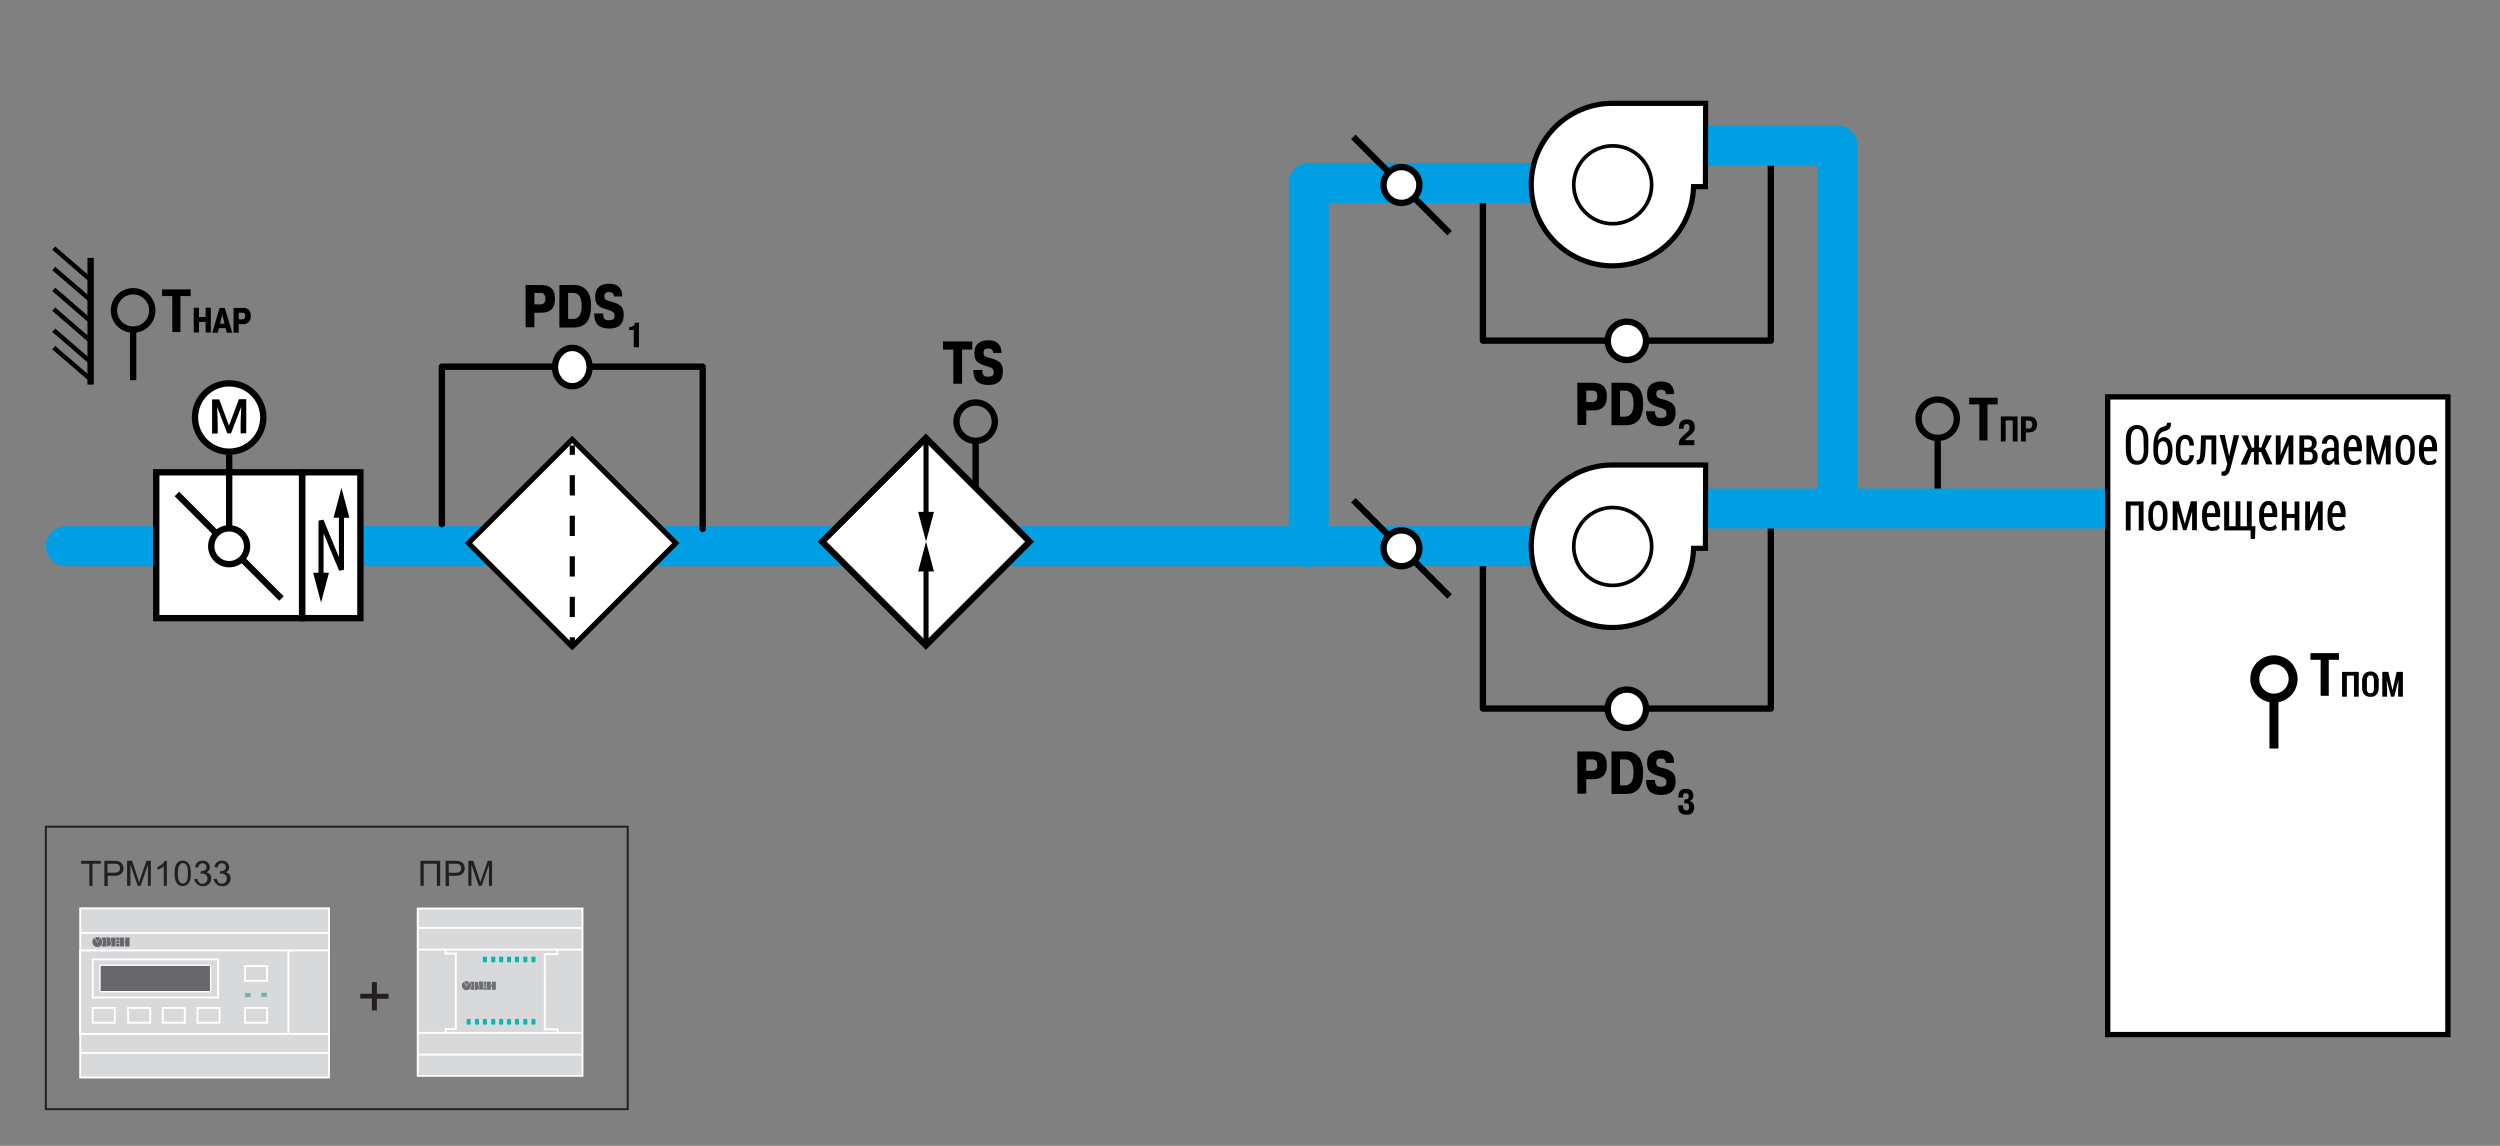 <?xml version="1.0" encoding="utf-8"?>
<!-- Generator: Adobe Illustrator 27.0.0, SVG Export Plug-In . SVG Version: 6.00 Build 0)  -->
<svg version="1.1" id="Слой_1" xmlns="http://www.w3.org/2000/svg" xmlns:xlink="http://www.w3.org/1999/xlink" x="0px" y="0px"
	 width="1200px" height="550px" viewBox="0 0 1200 550" enable-background="new 0 0 1200 550" xml:space="preserve">
<rect x="0" y="0" width="1200" height="550" fill="#808080" stroke="none"/>
<g>
	<polyline fill="none" stroke="#000000" stroke-width="3.047" stroke-linecap="round" stroke-linejoin="round" points="850,253.9 
		850,340.1 711.8,340.1 711.8,271.6 	"/>
	<path fill="#FFFFFF" stroke="#000000" stroke-width="3.047" d="M780.9,331c5.1,0,9.2,4.1,9.2,9.2s-4.1,9.2-9.2,9.2
		c-5.1,0-9.2-4.1-9.2-9.2S775.8,331,780.9,331"/>
</g>
<g>
	<polyline fill="none" stroke="#000000" stroke-width="3.047" stroke-linecap="round" stroke-linejoin="round" points="850,77.3 
		850,163.5 711.8,163.5 711.8,95 	"/>
	<path fill="#FFFFFF" stroke="#000000" stroke-width="3.047" d="M780.9,154.4c5.1,0,9.2,4.1,9.2,9.2c0,5.1-4.1,9.2-9.2,9.2
		c-5.1,0-9.2-4.1-9.2-9.2S775.8,154.4,780.9,154.4"/>
</g>
<polyline fill="none" stroke="#009FE3" stroke-width="19.2" stroke-linecap="round" stroke-linejoin="round" points="758.1,87.8 
	628.2,87.8 628.2,262.5 "/>
<polyline fill="none" stroke="#009FE3" stroke-width="19.2" stroke-linecap="round" stroke-linejoin="round" points="812.4,70 
	882.1,70 882.1,239.4 "/>
<g>
	
		<line fill="none" stroke="#009FE3" stroke-width="19.2" stroke-linecap="round" stroke-linejoin="round" x1="31.6" y1="262.2" x2="735" y2="262.2"/>
</g>
<g>
	<line fill="none" stroke="#000000" stroke-width="3.047" x1="43.5" y1="184.6" x2="43.5" y2="123.8"/>
	<line fill="none" stroke="#000000" stroke-width="2.16" x1="25.8" y1="166.9" x2="43.5" y2="182.1"/>
	<line fill="none" stroke="#000000" stroke-width="2.16" x1="25.8" y1="158.5" x2="43.5" y2="173.8"/>
	<line fill="none" stroke="#000000" stroke-width="2.16" x1="25.8" y1="148.4" x2="43.5" y2="163.7"/>
	<line fill="none" stroke="#000000" stroke-width="2.16" x1="25.8" y1="138.9" x2="43.5" y2="154.2"/>
	<line fill="none" stroke="#000000" stroke-width="2.16" x1="25.8" y1="128.9" x2="43.5" y2="144.1"/>
	<line fill="none" stroke="#000000" stroke-width="2.16" x1="25.8" y1="119.1" x2="43.5" y2="134.4"/>
</g>
<g>
	<g>
		<line fill="none" stroke="#000000" stroke-width="3.047" x1="63.9" y1="157.1" x2="63.9" y2="182.5"/>
		<path fill="none" stroke="#000000" stroke-width="3.047" d="M63.9,158.2c5.1,0,9.2-4.1,9.2-9.2c0-5.1-4.1-9.2-9.2-9.2
			s-9.2,4.1-9.2,9.2C54.7,154.1,58.8,158.2,63.9,158.2"/>
	</g>
</g>
<g>
	<polyline fill="none" stroke="#000000" stroke-width="3.047" stroke-linecap="round" stroke-linejoin="round" points="
		337.3,253.9 337.3,176 212.1,176 212.1,251.6 	"/>
	<path fill="#FFFFFF" stroke="#000000" stroke-width="3.047" d="M274.7,167c4.6,0,8.3,4.1,8.3,9.2c0,5.1-3.7,9.2-8.3,9.2
		c-4.6,0-8.3-4.1-8.3-9.2C266.4,171.1,270.1,167,274.7,167"/>
</g>
<g>
	
		<line fill="none" stroke="#009FE3" stroke-width="19.2" stroke-linecap="round" stroke-linejoin="round" x1="814" y1="244.1" x2="1011.3" y2="244.1"/>
</g>
<g>
	<g>
		<line fill="none" stroke="#000000" stroke-width="3.047" x1="930.1" y1="209.2" x2="930.1" y2="234.5"/>
		<path fill="none" stroke="#000000" stroke-width="3.047" d="M930.1,210.2c5.1,0,9.2-4.1,9.2-9.2c0-5.1-4.1-9.2-9.2-9.2
			c-5.1,0-9.2,4.1-9.2,9.2C920.9,206.1,925.1,210.2,930.1,210.2"/>
	</g>
</g>
<g>
	
		<rect x="239.5" y="225.5" transform="matrix(0.707 -0.707 0.707 0.707 -103.885 270.579)" fill="#FFFFFF" stroke="#000000" stroke-width="2.48" stroke-miterlimit="4" width="70.4" height="70.4"/>
	<g>
		<line fill="none" x1="274.7" y1="310.5" x2="274.7" y2="213.8"/>
		<g>
			<line fill="none" stroke="#000000" stroke-width="2.48" x1="274.7" y1="310.5" x2="274.7" y2="305.9"/>
			
				<line fill="none" stroke="#000000" stroke-width="2.48" stroke-dasharray="9.729,9.729" x1="274.7" y1="296.2" x2="274.7" y2="223.2"/>
			<line fill="none" stroke="#000000" stroke-width="2.48" x1="274.7" y1="218.3" x2="274.7" y2="213.8"/>
		</g>
	</g>
</g>
<rect x="1011.7" y="190.5" fill="#FFFFFF" stroke="#000000" stroke-width="2.553" width="163.3" height="306.1"/>
<g>
	<path d="M1031.2,216.1c0,2.3-0.5,4-1.5,5.2s-2.3,1.8-4,1.8c-1.7,0-3-0.6-3.9-1.8s-1.4-3-1.4-5.2V211c0-2.3,0.5-4,1.4-5.2
		s2.3-1.8,3.9-1.8c1.7,0,3,0.6,4,1.8s1.5,3,1.5,5.2V216.1z M1028.9,210.9c0-1.7-0.3-2.9-0.8-3.7s-1.3-1.3-2.3-1.3s-1.7,0.4-2.2,1.3
		c-0.5,0.8-0.8,2.1-0.8,3.7v5.2c0,1.7,0.3,2.9,0.8,3.8c0.5,0.8,1.3,1.3,2.3,1.3s1.8-0.4,2.3-1.3c0.5-0.8,0.8-2.1,0.8-3.8
		L1028.9,210.9L1028.9,210.9z"/>
	<path d="M1038.5,209.8c1.4,0,2.4,0.6,3.2,1.7s1.1,2.7,1.1,4.6v0.3c0,2-0.4,3.6-1.2,4.9c-0.8,1.2-2,1.8-3.4,1.8
		c-1.5,0-2.6-0.6-3.4-1.8s-1.2-2.9-1.2-4.9v-0.3v-0.2V215c0-3,0.4-5.3,1.2-7s1.9-2.7,3.3-3.1c0.7-0.2,1.2-0.4,1.6-0.7
		c0.3-0.3,0.5-0.7,0.5-1.3h1.9c0,1.5-0.3,2.5-0.9,3s-1.5,0.9-2.7,1.2c-0.7,0.2-1.3,0.6-1.8,1.3s-0.8,1.6-1,2.9l0,0
		c0.4-0.4,0.9-0.8,1.4-1C1037.4,209.9,1038,209.8,1038.5,209.8z M1038.2,211.8c-0.8,0-1.4,0.4-1.8,1.2s-0.6,1.9-0.6,3.1v0.3
		c0,1.4,0.2,2.5,0.6,3.4s1,1.3,1.8,1.3s1.4-0.4,1.8-1.3c0.4-0.9,0.6-2,0.6-3.4v-0.3c0-1.3-0.2-2.3-0.6-3.1S1039,211.8,1038.2,211.8z
		"/>
	<path d="M1049,221.2c0.6,0,1-0.2,1.4-0.7s0.6-1.2,0.5-2h2.2c0,1.4-0.4,2.5-1.2,3.4c-0.8,0.9-1.8,1.4-2.9,1.4
		c-1.5,0-2.7-0.6-3.4-1.7c-0.8-1.2-1.2-2.7-1.2-4.5V215c0-1.9,0.4-3.4,1.2-4.5s1.9-1.8,3.4-1.8c1.3,0,2.3,0.5,3,1.4s1.1,2.2,1.1,3.8
		h-2.2c0-1-0.1-1.7-0.5-2.3s-0.8-0.9-1.5-0.9c-0.9,0-1.4,0.4-1.8,1.2c-0.3,0.8-0.5,1.8-0.5,3.1v1.9c0,1.3,0.2,2.3,0.5,3.1
		C1047.6,220.8,1048.2,221.2,1049,221.2z"/>
	<path d="M1063.8,209v13.9h-2.3V211h-2.7l-0.1,4c-0.1,2.9-0.4,4.9-0.9,6.1s-1.5,1.8-2.9,1.8h-0.5v-2.1h0.3c0.6,0,1-0.4,1.2-1.1
		c0.2-0.8,0.3-2.3,0.4-4.7l0.2-6H1063.8z"/>
	<path d="M1069.8,218.1l0.2,0.8l0,0l2.2-10h2.6l-4.2,16.1c-0.3,1-0.6,1.8-1.1,2.4c-0.5,0.7-1.2,1-2.1,1c-0.2,0-0.4,0-0.6-0.1
		s-0.4-0.1-0.6-0.2l0.3-1.9c0.1,0,0.2,0,0.3,0.1c0.1,0,0.2,0,0.3,0c0.4,0,0.8-0.2,1-0.5s0.4-0.9,0.6-1.7l0.4-1.4l-3.7-13.9h2.5
		L1069.8,218.1z"/>
	<path d="M1085.3,217h-1.1v6h-2.3v-6h-1.1l-2.3,6h-3l3.5-7.6l-3.2-6.3h2.9l2.2,5.8h1.1V209h2.3v5.8h1.1l2.2-5.8h2.9l-3.2,6.3
		l3.5,7.6h-3L1085.3,217z"/>
	<path d="M1098.5,209h2.3v13.9h-2.3v-9.3l0,0l-3.8,9.4h-2.3v-14h2.3v9.4l0,0L1098.5,209z"/>
	<path d="M1103.7,222.9V209h4.1c1.4,0,2.4,0.3,3.1,0.9c0.7,0.6,1.1,1.6,1.1,2.9c0,0.7-0.2,1.3-0.5,1.8s-0.8,0.9-1.3,1.1l0,0
		c0.7,0.2,1.3,0.6,1.7,1.2c0.4,0.6,0.6,1.3,0.6,2.1c0,1.3-0.3,2.3-1,3c-0.7,0.6-1.7,1-3,1h-4.8L1103.7,222.9L1103.7,222.9z
		 M1106,214.9h1.8c0.6,0,1.1-0.2,1.4-0.5s0.5-0.8,0.5-1.5s-0.2-1.2-0.5-1.5s-0.8-0.5-1.4-0.5h-1.8V214.9z M1106,216.8v4.2h2.4
		c0.6,0,1-0.2,1.3-0.5c0.3-0.4,0.4-0.9,0.4-1.6c0-0.7-0.1-1.2-0.4-1.5s-0.7-0.5-1.3-0.5L1106,216.8L1106,216.8z"/>
	<path d="M1120.7,222.9c-0.1-0.3-0.1-0.6-0.2-0.9c-0.1-0.3-0.1-0.6-0.1-0.8l0,0c-0.3,0.6-0.7,1.1-1.2,1.5s-1,0.6-1.6,0.6
		c-1,0-1.8-0.4-2.4-1.1c-0.6-0.7-0.8-1.7-0.8-3c0-1.4,0.4-2.4,1.1-3.2c0.8-0.7,1.9-1.1,3.3-1.1h1.6v-1.4c0-0.9-0.2-1.5-0.5-2
		s-0.7-0.7-1.3-0.7c-0.5,0-1,0.2-1.3,0.6s-0.5,1-0.5,1.6h-2.3c0-1.1,0.4-2.1,1.1-3c0.8-0.8,1.8-1.2,3-1.2s2.2,0.4,2.9,1.2
		c0.7,0.8,1.1,2,1.1,3.5v6.5c0,0.5,0,1,0.1,1.5s0.1,1,0.3,1.5h-2.3L1120.7,222.9L1120.7,222.9z M1118.1,221.2c0.5,0,1-0.2,1.4-0.5
		s0.7-0.8,0.9-1.3v-2.9h-1.6c-0.7,0-1.2,0.3-1.5,0.8c-0.4,0.5-0.5,1.1-0.5,1.9c0,0.6,0.1,1.1,0.4,1.5S1117.6,221.2,1118.1,221.2z"/>
	<path d="M1129.6,223.2c-1.4,0-2.5-0.6-3.4-1.7c-0.8-1.1-1.2-2.6-1.2-4.4v-2c0-1.9,0.4-3.4,1.2-4.5c0.8-1.2,1.9-1.8,3.2-1.8
		c1.4,0,2.4,0.5,3.2,1.6c0.7,1.1,1.1,2.5,1.1,4.4v1.8h-6.3v0.6c0,1.2,0.2,2.2,0.6,3s1,1.2,1.8,1.2c0.7,0,1.3-0.1,1.8-0.3
		c0.4-0.2,0.8-0.6,1.2-1l0.7,1.7c-0.4,0.5-0.9,0.9-1.5,1.2C1131.2,223,1130.4,223.2,1129.6,223.2z M1129.4,210.7
		c-0.6,0-1.1,0.4-1.5,1.1c-0.4,0.7-0.6,1.7-0.6,2.8h4v-0.5c0-1-0.2-1.8-0.5-2.4C1130.5,211,1130,210.7,1129.4,210.7z"/>
	<path d="M1141.7,219.8L1141.7,219.8l2.9-10.8h2.9v13.9h-2.3v-9l0,0l-2.7,9h-1.6l-2.7-9.1l0,0v9.1h-2.3V209h2.9L1141.7,219.8z"/>
	<path d="M1149.9,215.1c0-1.9,0.4-3.4,1.2-4.6c0.8-1.2,2-1.8,3.4-1.8c1.5,0,2.6,0.6,3.4,1.8s1.2,2.7,1.2,4.6v1.8
		c0,1.9-0.4,3.4-1.2,4.6c-0.8,1.2-1.9,1.7-3.4,1.7s-2.6-0.6-3.4-1.7c-0.8-1.2-1.2-2.7-1.2-4.6V215.1z M1152.3,216.8
		c0,1.3,0.2,2.4,0.6,3.2s1,1.2,1.8,1.2s1.4-0.4,1.7-1.2c0.4-0.8,0.6-1.9,0.6-3.2V215c0-1.3-0.2-2.3-0.6-3.1s-1-1.2-1.8-1.2
		s-1.4,0.4-1.8,1.2s-0.6,1.8-0.6,3.1v1.8H1152.3z"/>
	<path d="M1165.7,223.2c-1.4,0-2.5-0.6-3.4-1.7c-0.8-1.1-1.2-2.6-1.2-4.4v-2c0-1.9,0.4-3.4,1.2-4.5c0.8-1.2,1.9-1.8,3.2-1.8
		c1.4,0,2.4,0.5,3.2,1.6c0.7,1.1,1.1,2.5,1.1,4.4v1.8h-6.3v0.6c0,1.2,0.2,2.2,0.6,3s1,1.2,1.8,1.2c0.7,0,1.3-0.1,1.8-0.3
		c0.4-0.2,0.8-0.6,1.2-1l0.7,1.7c-0.4,0.5-0.9,0.9-1.5,1.2C1167.3,223,1166.5,223.2,1165.7,223.2z M1165.5,210.7
		c-0.6,0-1.1,0.4-1.5,1.1c-0.4,0.7-0.6,1.7-0.6,2.8h4v-0.5c0-1-0.2-1.8-0.5-2.4C1166.7,211,1166.2,210.7,1165.5,210.7z"/>
	<path d="M1028.9,254.6h-2.3v-11.9h-3.9v11.9h-2.3v-13.9h8.5L1028.9,254.6L1028.9,254.6z"/>
	<path d="M1031.2,246.7c0-1.9,0.4-3.4,1.2-4.6c0.8-1.2,2-1.8,3.4-1.8c1.5,0,2.6,0.6,3.4,1.8s1.2,2.7,1.2,4.6v1.8
		c0,1.9-0.4,3.4-1.2,4.6c-0.8,1.2-1.9,1.7-3.4,1.7s-2.6-0.6-3.4-1.7c-0.8-1.2-1.2-2.7-1.2-4.6V246.7z M1033.5,248.5
		c0,1.3,0.2,2.4,0.6,3.2s1,1.2,1.8,1.2s1.4-0.4,1.7-1.2c0.4-0.8,0.6-1.9,0.6-3.2v-1.8c0-1.3-0.2-2.3-0.6-3.1s-1-1.2-1.8-1.2
		s-1.4,0.4-1.8,1.2s-0.6,1.8-0.6,3.1v1.8H1033.5z"/>
	<path d="M1048.7,251.4L1048.7,251.4l2.9-10.8h2.9v13.9h-2.3v-9l0,0l-2.7,9h-1.6l-2.7-9.1l0,0v9.1h-2.3v-13.9h2.9L1048.7,251.4z"/>
	<path d="M1061.6,254.8c-1.4,0-2.5-0.6-3.4-1.7c-0.8-1.1-1.2-2.6-1.2-4.4v-2c0-1.9,0.4-3.4,1.2-4.5c0.8-1.2,1.9-1.8,3.2-1.8
		c1.4,0,2.4,0.5,3.2,1.6c0.7,1.1,1.1,2.5,1.1,4.4v1.8h-6.3v0.6c0,1.2,0.2,2.2,0.6,3s1,1.2,1.8,1.2c0.7,0,1.3-0.1,1.8-0.3
		c0.4-0.2,0.8-0.6,1.2-1l0.7,1.7c-0.4,0.5-0.9,0.9-1.5,1.2C1063.2,254.7,1062.4,254.8,1061.6,254.8z M1061.4,242.4
		c-0.6,0-1.1,0.4-1.5,1.1c-0.4,0.7-0.6,1.7-0.6,2.8h4v-0.5c0-1-0.2-1.8-0.5-2.4C1062.5,242.7,1062,242.4,1061.4,242.4z"/>
	<path d="M1070,240.6v12h3.1v-12h2.3v12h3.1v-12h2.3v12h1.8l-0.2,6.1h-2.1v-4.1h-12.7v-13.9h2.4L1070,240.6L1070,240.6z"/>
	<path d="M1089,254.8c-1.4,0-2.5-0.6-3.4-1.7c-0.8-1.1-1.2-2.6-1.2-4.4v-2c0-1.9,0.4-3.4,1.2-4.5c0.8-1.2,1.9-1.8,3.2-1.8
		c1.4,0,2.4,0.5,3.2,1.6c0.7,1.1,1.1,2.5,1.1,4.4v1.8h-6.3v0.6c0,1.2,0.2,2.2,0.6,3s1,1.2,1.8,1.2c0.7,0,1.3-0.1,1.8-0.3
		c0.4-0.2,0.8-0.6,1.2-1l0.7,1.7c-0.4,0.5-0.9,0.9-1.5,1.2C1090.6,254.7,1089.8,254.8,1089,254.8z M1088.8,242.4
		c-0.6,0-1.1,0.4-1.5,1.1c-0.4,0.7-0.6,1.7-0.6,2.8h4v-0.5c0-1-0.2-1.8-0.5-2.4C1090,242.7,1089.5,242.4,1088.8,242.4z"/>
	<path d="M1103.7,254.6h-2.3v-6h-3.8v6h-2.3v-13.9h2.3v6h3.8v-6h2.3V254.6z"/>
	<path d="M1112.6,240.6h2.3v13.9h-2.3v-9.3l0,0l-3.8,9.4h-2.3v-13.9h2.3v9.4l0,0L1112.6,240.6z"/>
	<path d="M1121.8,254.8c-1.4,0-2.5-0.6-3.4-1.7c-0.8-1.1-1.2-2.6-1.2-4.4v-2c0-1.9,0.4-3.4,1.2-4.5c0.8-1.2,1.9-1.8,3.2-1.8
		c1.4,0,2.4,0.5,3.2,1.6c0.7,1.1,1.1,2.5,1.1,4.4v1.8h-6.3v0.6c0,1.2,0.2,2.2,0.6,3s1,1.2,1.8,1.2c0.7,0,1.3-0.1,1.8-0.3
		c0.4-0.2,0.8-0.6,1.2-1l0.7,1.7c-0.4,0.5-0.9,0.9-1.5,1.2C1123.4,254.7,1122.7,254.8,1121.8,254.8z M1121.6,242.4
		c-0.6,0-1.1,0.4-1.5,1.1c-0.4,0.7-0.6,1.7-0.6,2.8h4v-0.5c0-1-0.2-1.8-0.5-2.4C1122.8,242.7,1122.3,242.4,1121.6,242.4z"/>
</g>
<g>
	<g>
		<path d="M1122.7,316.7h-4.9V334h-3.9v-17.3h-4.9v-3.2h13.7L1122.7,316.7L1122.7,316.7z"/>
		<path d="M1132.2,334.4h-2.3v-10.1h-3.4v10.1h-2.3v-11.9h8L1132.2,334.4L1132.2,334.4z"/>
		<path d="M1141.8,330.1c0,1.4-0.4,2.5-1.1,3.3s-1.7,1.1-2.9,1.1c-1.2,0-2.2-0.4-2.9-1.1s-1.1-1.9-1.1-3.3v-3.3
			c0-1.4,0.4-2.5,1.1-3.3s1.7-1.2,2.9-1.2c1.2,0,2.2,0.4,2.9,1.2s1.1,1.9,1.1,3.3V330.1z M1139.5,326.8c0-0.9-0.1-1.5-0.4-2
			s-0.7-0.6-1.3-0.6s-1,0.2-1.3,0.6s-0.4,1.1-0.4,2v3.4c0,0.9,0.1,1.6,0.4,2s0.7,0.6,1.3,0.6c0.6,0,1-0.2,1.3-0.6s0.4-1.1,0.4-2
			V326.8z"/>
		<path d="M1146.4,322.5l2,8.8l0,0l2-8.8h3v11.9h-2.3V331l0.2-4.6l0,0l-2.1,8h-1.5l-2.1-8l0,0l0.2,4.5v3.5h-2.3v-11.9H1146.4z"/>
	</g>
	<g>
		<line fill="none" stroke="#000000" stroke-width="4.319" x1="1091.5" y1="334" x2="1091.5" y2="359.3"/>
		<path fill="none" stroke="#000000" stroke-width="4.319" d="M1091.5,335.1c5.1,0,9.2-4.1,9.2-9.2s-4.1-9.2-9.2-9.2
			s-9.2,4.1-9.2,9.2S1086.4,335.1,1091.5,335.1"/>
	</g>
</g>
<g>
	<g>
		<g>
			<line fill="none" stroke="#000000" stroke-width="3.047" x1="468.3" y1="210.5" x2="468.3" y2="235.9"/>
			<path fill="none" stroke="#000000" stroke-width="3.047" d="M468.3,211.6c5.1,0,9.2-4.1,9.2-9.2c0-5.1-4.1-9.2-9.2-9.2
				s-9.2,4.1-9.2,9.2C459.1,207.5,463.3,211.6,468.3,211.6"/>
		</g>
	</g>
	
		<rect x="409.3" y="224.8" transform="matrix(0.707 -0.707 0.707 0.707 -53.667 390.441)" fill="#FFFFFF" stroke="#000000" stroke-width="3.047" stroke-miterlimit="4" width="70.4" height="70.4"/>
	<g>
		<g>
			<line fill="none" stroke="#000000" stroke-width="2.438" x1="444.5" y1="308.4" x2="444.5" y2="271.7"/>
			<g>
				<polygon points="448.3,274.3 444.5,260 440.7,274.3 				"/>
			</g>
		</g>
	</g>
	<g>
		<g>
			<line fill="none" stroke="#000000" stroke-width="2.438" x1="444.5" y1="211.7" x2="444.5" y2="248.3"/>
			<g>
				<polygon points="440.7,245.7 444.5,260 448.3,245.7 				"/>
			</g>
		</g>
	</g>
</g>
<g>
	<line fill="none" stroke="#000000" stroke-width="3.047" x1="649.6" y1="65.7" x2="695.8" y2="111.9"/>
	<circle fill="#FFFFFF" stroke="#000000" stroke-width="3.047" cx="672.7" cy="88.8" r="8.6"/>
</g>
<g>
	<path fill="#FFFFFF" stroke="#000000" stroke-width="2.481" d="M818.7,223.2H774l0,0l0,0c-21.5,0-39,17.5-39,39
		c0,21.5,17.5,39,39,39c21.2,0,38.4-16.9,38.9-38h5.7L818.7,223.2L818.7,223.2z"/>
	<g>
		<path fill="#FFFFFF" stroke="#000000" stroke-width="1.768" d="M774.1,243.6c-10.3,0-18.7,8.4-18.7,18.7
			c0,10.3,8.4,18.7,18.7,18.7s18.7-8.4,18.7-18.7C792.8,252,784.5,243.6,774.1,243.6L774.1,243.6z"/>
	</g>
</g>
<g>
	<path fill="#FFFFFF" stroke="#000000" stroke-width="2.481" d="M818.7,49.6H774l0,0l0,0c-21.5,0-39,17.5-39,39s17.5,39,39,39
		c21.2,0,38.4-16.9,38.9-38h5.7L818.7,49.6L818.7,49.6z"/>
	<g>
		<path fill="#FFFFFF" stroke="#000000" stroke-width="1.768" d="M774.1,70c-10.3,0-18.7,8.4-18.7,18.7s8.4,18.7,18.7,18.7
			s18.7-8.4,18.7-18.7S784.5,70,774.1,70L774.1,70z"/>
	</g>
</g>
<g>
	<line fill="none" stroke="#000000" stroke-width="3.047" x1="649.6" y1="240.1" x2="695.8" y2="286.3"/>
	<circle fill="#FFFFFF" stroke="#000000" stroke-width="3.047" cx="672.7" cy="263.2" r="8.6"/>
</g>
<g>
	<g>
		<rect x="145" y="226.7" fill="#FFFFFF" stroke="#000000" stroke-width="3.047" width="28" height="70"/>
		<g>
			<g>
				<polyline fill="none" stroke="#000000" stroke-width="2.438" points="154.1,277.5 154.1,249.9 163.9,273.5 163.9,245.9 				"/>
				<g>
					<polygon points="157.9,274.9 154.1,289.2 150.3,274.9 					"/>
				</g>
				<g>
					<polygon points="167.7,248.5 163.9,234.2 160.1,248.5 					"/>
				</g>
			</g>
		</g>
	</g>
	<g>
		<rect x="75" y="226.7" fill="#FFFFFF" stroke="#000000" stroke-width="3.047" width="70" height="70"/>
		<g>
			<line fill="none" stroke="#000000" stroke-width="3.047" x1="84.9" y1="237.1" x2="135.1" y2="287.3"/>
			<circle fill="#FFFFFF" stroke="#000000" stroke-width="3.047" cx="110" cy="262.2" r="8.6"/>
		</g>
	</g>
	<g>
		<circle fill="#FFFFFF" stroke="#000000" stroke-width="3.047" cx="110" cy="200.4" r="16.4"/>
		<g>
			<path d="M105.2,191.6l4.7,12.7l4.8-12.7h3.5V208h-2.7v-5.6l0.3-7.2l0,0l-4.9,12.8h-1.8l-4.9-12.7l0,0l0.3,7.2v5.6h-2.7v-16.4h3.4
				C105.2,191.7,105.2,191.6,105.2,191.6z"/>
		</g>
		<line fill="none" stroke="#000000" stroke-width="3.047" x1="110" y1="253.7" x2="110" y2="218.2"/>
	</g>
</g>
<g>
	<path d="M958.9,194.1H954v17.3h-3.9v-17.3h-4.9v-3.2h13.7L958.9,194.1L958.9,194.1z"/>
	<path d="M968.4,211.9h-2.3v-10.1h-3.4v10.1h-2.3v-12h8V211.9z"/>
	<path d="M972.4,207.6v4.3h-2.3v-12h4c1.2,0,2.1,0.3,2.7,1c0.6,0.7,1,1.6,1,2.8s-0.3,2.1-1,2.8s-1.6,1-2.7,1L972.4,207.6
		L972.4,207.6z M972.4,205.7h1.7c0.5,0,0.8-0.2,1-0.5c0.2-0.4,0.4-0.8,0.4-1.4s-0.1-1.1-0.4-1.4c-0.3-0.3-0.6-0.5-1-0.5h-1.7V205.7z
		"/>
</g>
<g enable-background="new    ">
	<path d="M457.5,167.8h-4.9v-3.9h14.1v3.9h-4.9v16.4h-4.2v-16.4H457.5z"/>
	<path d="M467.2,177.6h4.3c0,1.1,0.2,2,0.6,2.5s1.2,0.8,2.3,0.7c0.9,0,1.6-0.2,2-0.5s0.6-0.9,0.6-1.6c0-0.7-0.2-1.3-0.6-1.7
		s-1.5-0.9-3.3-1.4c-2.1-0.6-3.5-1.3-4.3-2.2s-1.1-2.2-1.1-4.1c0-2,0.6-3.5,1.8-4.5c1.2-1,2.8-1.5,5-1.5c2,0,3.6,0.5,4.6,1.6
		c1.1,1.1,1.6,2.6,1.6,4.5h-4c0-0.7-0.3-1.3-0.6-1.6s-1-0.5-1.8-0.5s-1.4,0.2-1.7,0.5c-0.3,0.3-0.5,0.8-0.5,1.5s0.2,1.2,0.6,1.6
		c0.4,0.3,1.2,0.7,2.4,0.9c2.4,0.6,4.1,1.4,5,2.3c0.9,0.9,1.3,2.3,1.3,4c0,2.3-0.6,4-1.8,5.1c-1.2,1.1-2.9,1.6-5.2,1.6
		c-2.4,0-4.2-0.6-5.4-1.7C467.8,181.9,467.2,180.1,467.2,177.6z"/>
</g>
<g>
	<path d="M91.5,142.1h-4.9v17.3h-3.9v-17.3h-4.9v-3.2h13.7C91.5,138.9,91.5,142.1,91.5,142.1z"/>
</g>
<g enable-background="new    ">
	<path d="M95.5,154.5v5.1H93v-11.9h2.5v4.5h3.2v-4.5h2.5v11.9h-2.5v-5.1H95.5z"/>
	<path d="M105.4,147.8h2.5l3.6,11.9h-2.6l-0.6-2.2h-3.2l-0.6,2.2h-2.6L105.4,147.8z M105.6,155.4h2.2l-1.1-4.4L105.6,155.4z"/>
	<path d="M112.1,147.8h4.6c1.2,0,2.2,0.3,2.8,1c0.6,0.7,0.9,1.6,0.9,2.8c0,1.3-0.3,2.3-1,3c-0.6,0.7-1.6,1-2.8,1h-2v4.1h-2.5V147.8z
		 M114.6,150.1v3.2h1.6c0.5,0,0.9-0.1,1.1-0.4c0.2-0.3,0.4-0.7,0.4-1.3c0-0.5-0.1-0.9-0.3-1.1c-0.2-0.3-0.6-0.4-1.2-0.4H114.6z"/>
</g>
<g enable-background="new    ">
	<path d="M252.2,136.8h7.8c2.1,0,3.7,0.6,4.8,1.7s1.6,2.7,1.6,4.8c0,2.3-0.5,4-1.6,5.1s-2.7,1.7-4.8,1.7h-3.5v7h-4.2v-20.3H252.2z
		 M256.5,140.7v5.4h2.8c0.9,0,1.5-0.2,1.9-0.7c0.4-0.4,0.6-1.1,0.6-2.1c0-0.9-0.2-1.5-0.6-2s-1-0.7-2-0.7h-2.7V140.7z"/>
	<path d="M268.4,136.8h7.2c2.4,0,4.4,0.8,5.9,2.5c1.5,1.6,2.2,4.2,2.2,7.7c0,3.4-0.7,6-2.1,7.7s-3.5,2.5-6.3,2.5h-6.8v-20.4H268.4z
		 M272.7,140.7v12.4h2.2c1.4,0,2.5-0.5,3.2-1.5s1.1-2.5,1.1-4.7c0-2-0.3-3.6-1-4.7c-0.7-1.1-1.7-1.6-3.1-1.6h-2.4V140.7z"/>
	<path d="M285.2,150.5h4.3c0,1.1,0.2,2,0.6,2.5s1.2,0.8,2.3,0.7c0.9,0,1.6-0.2,2-0.5s0.6-0.9,0.6-1.6c0-0.7-0.2-1.3-0.6-1.7
		s-1.5-0.9-3.3-1.4c-2.1-0.6-3.5-1.3-4.3-2.2s-1.1-2.2-1.1-4.1c0-2,0.6-3.5,1.8-4.5c1.2-1,2.8-1.5,5-1.5c2,0,3.6,0.5,4.6,1.6
		c1.1,1.1,1.6,2.6,1.6,4.5h-4c0-0.7-0.3-1.3-0.6-1.6s-1-0.5-1.8-0.5s-1.4,0.2-1.7,0.5c-0.3,0.3-0.5,0.8-0.5,1.5s0.2,1.2,0.6,1.6
		c0.4,0.3,1.2,0.7,2.4,0.9c2.4,0.6,4.1,1.4,5,2.3c0.9,0.9,1.3,2.3,1.3,4c0,2.3-0.6,4-1.8,5.1c-1.2,1.1-2.9,1.6-5.2,1.6
		c-2.4,0-4.2-0.6-5.4-1.7C285.8,154.8,285.2,152.9,285.2,150.5z"/>
</g>
<g enable-background="new    ">
	<path d="M302,158.4V157h0.4c0.6,0,1.1-0.2,1.6-0.6c0.5-0.4,0.7-0.9,0.8-1.5h1.9v11.8h-2.5v-8.3H302z"/>
</g>
<g enable-background="new    ">
	<path d="M757.1,183.7h7.8c2.1,0,3.7,0.6,4.8,1.7s1.6,2.7,1.6,4.8c0,2.3-0.5,4-1.6,5.1s-2.7,1.7-4.8,1.7h-3.5v7h-4.2L757.1,183.7
		L757.1,183.7z M761.4,187.6v5.4h2.8c0.9,0,1.5-0.2,1.9-0.7c0.4-0.4,0.6-1.1,0.6-2.1c0-0.9-0.2-1.5-0.6-2c-0.4-0.5-1-0.7-2-0.7h-2.7
		V187.6z"/>
	<path d="M773.4,183.7h7.2c2.4,0,4.4,0.8,5.9,2.5c1.5,1.6,2.2,4.2,2.2,7.7c0,3.4-0.7,6-2.1,7.7c-1.4,1.7-3.5,2.5-6.3,2.5h-6.8v-20.4
		H773.4z M777.6,187.6V200h2.2c1.4,0,2.5-0.5,3.2-1.5s1.1-2.5,1.1-4.7c0-2-0.3-3.6-1-4.7c-0.7-1.1-1.7-1.6-3.1-1.6h-2.4V187.6z"/>
	<path d="M790.1,197.4h4.3c0,1.1,0.2,2,0.6,2.5s1.2,0.8,2.3,0.7c0.9,0,1.6-0.2,2-0.5s0.6-0.9,0.6-1.6c0-0.7-0.2-1.3-0.6-1.7
		c-0.4-0.4-1.5-0.9-3.3-1.4c-2.1-0.6-3.5-1.3-4.3-2.2s-1.1-2.2-1.1-4.1c0-2,0.6-3.5,1.8-4.5s2.8-1.5,5-1.5c2,0,3.6,0.5,4.6,1.6
		c1.1,1.1,1.6,2.6,1.6,4.5h-4c0-0.7-0.3-1.3-0.6-1.6s-1-0.5-1.8-0.5s-1.4,0.2-1.7,0.5s-0.5,0.8-0.5,1.5s0.2,1.2,0.6,1.6
		c0.4,0.3,1.2,0.7,2.4,0.9c2.4,0.6,4.1,1.4,5,2.3s1.3,2.3,1.3,4c0,2.3-0.6,4-1.8,5.1s-2.9,1.6-5.2,1.6c-2.4,0-4.2-0.6-5.4-1.7
		C790.7,201.7,790.1,199.8,790.1,197.4z"/>
</g>
<g enable-background="new    ">
	<path d="M813.3,211.6v2.1h-7.5v-0.5c0-0.9,0.2-1.6,0.5-2.2c0.4-0.6,1-1.3,1.9-2.1c1.5-1.3,2.3-2.1,2.5-2.4c0.2-0.3,0.2-0.7,0.3-1.2
		c0-0.6-0.1-1-0.3-1.3s-0.6-0.4-1.1-0.5c-0.5,0-0.9,0.2-1.1,0.5c-0.2,0.3-0.4,0.8-0.3,1.4v0.4h-2.3v-0.4c0-1.3,0.3-2.3,0.9-3
		c0.6-0.7,1.6-1.1,3-1.1c1.2,0,2.2,0.3,2.8,1c0.6,0.6,0.9,1.6,0.9,2.7c0,0.9-0.2,1.7-0.6,2.3c-0.4,0.6-1.1,1.3-2,2
		c-0.7,0.6-1.2,1-1.5,1.2c-0.3,0.3-0.4,0.6-0.5,0.8h4.4V211.6z"/>
</g>
<g enable-background="new    ">
	<path d="M757.1,360.7h7.8c2.1,0,3.7,0.6,4.8,1.7s1.6,2.7,1.6,4.8c0,2.3-0.5,4-1.6,5.1s-2.7,1.7-4.8,1.7h-3.5v7h-4.2L757.1,360.7
		L757.1,360.7z M761.4,364.6v5.4h2.8c0.9,0,1.5-0.2,1.9-0.7c0.4-0.4,0.6-1.1,0.6-2.1c0-0.9-0.2-1.5-0.6-2c-0.4-0.5-1-0.7-2-0.7h-2.7
		V364.6z"/>
	<path d="M773.4,360.7h7.2c2.4,0,4.4,0.8,5.9,2.5s2.2,4.2,2.2,7.7c0,3.4-0.7,6-2.1,7.7c-1.4,1.7-3.5,2.5-6.3,2.5h-6.8v-20.4H773.4z
		 M777.6,364.6V377h2.2c1.4,0,2.5-0.5,3.2-1.5s1.1-2.5,1.1-4.7c0-2-0.3-3.6-1-4.7s-1.7-1.6-3.1-1.6h-2.4V364.6z"/>
	<path d="M790.1,374.4h4.3c0,1.1,0.2,2,0.6,2.5s1.2,0.8,2.3,0.7c0.9,0,1.6-0.2,2-0.5s0.6-0.9,0.6-1.6s-0.2-1.3-0.6-1.7
		c-0.4-0.4-1.5-0.9-3.3-1.4c-2.1-0.6-3.5-1.3-4.3-2.2s-1.1-2.2-1.1-4.1c0-2,0.6-3.5,1.8-4.5s2.8-1.5,5-1.5c2,0,3.6,0.5,4.6,1.6
		c1.1,1.1,1.6,2.6,1.6,4.5h-4c0-0.7-0.3-1.3-0.6-1.6s-1-0.5-1.8-0.5s-1.4,0.2-1.7,0.5s-0.5,0.8-0.5,1.5s0.2,1.2,0.6,1.6
		c0.4,0.3,1.2,0.7,2.4,0.9c2.4,0.6,4.1,1.4,5,2.3s1.3,2.3,1.3,4c0,2.3-0.6,4-1.8,5.1s-2.9,1.6-5.2,1.6c-2.4,0-4.2-0.6-5.4-1.7
		C790.7,378.7,790.1,376.8,790.1,374.4z"/>
</g>
<g enable-background="new    ">
	<path d="M805.5,386.6h2.3c0,0.8,0.1,1.4,0.4,1.8c0.2,0.4,0.6,0.6,1.2,0.6c0.5,0,0.9-0.1,1.1-0.4c0.2-0.3,0.3-0.8,0.3-1.4
		c0-0.5-0.1-1-0.3-1.2s-0.6-0.4-1-0.4h-1v-1.9h0.8c0.5,0,0.8-0.1,1-0.4c0.2-0.2,0.3-0.6,0.3-1.1s-0.1-0.9-0.4-1.1s-0.6-0.4-1-0.4
		c-0.5,0-0.9,0.2-1.1,0.5s-0.3,0.9-0.3,1.6h-2.2c0-1.5,0.3-2.6,0.9-3.2c0.6-0.7,1.5-1,2.8-1c1,0,1.9,0.3,2.5,0.8s1,1.4,1,2.5
		c0,0.7-0.2,1.2-0.5,1.7c-0.3,0.4-0.8,0.7-1.3,0.9v0.1c0.7,0.1,1.2,0.4,1.6,0.9s0.6,1.1,0.6,2c0,1.2-0.3,2.1-0.9,2.7
		c-0.6,0.6-1.5,0.9-2.8,0.9c-1.4,0-2.5-0.4-3.1-1.1C805.8,389.1,805.5,388,805.5,386.6z"/>
</g>
<g>
	<g>
		
			<rect x="38.5" y="436" fill="#D8D9DB" stroke="#FFFFFF" stroke-width="0.911" stroke-miterlimit="10" width="119.4" height="81.2"/>
		<line fill="none" stroke="#FFFFFF" stroke-width="0.911" stroke-miterlimit="10" x1="157.9" y1="447.8" x2="38.5" y2="447.8"/>
		<line fill="none" stroke="#FFFFFF" stroke-width="0.911" stroke-miterlimit="10" x1="157.9" y1="505.4" x2="38.5" y2="505.4"/>
		
			<rect x="38.5" y="456.2" fill="#D8D9DB" stroke="#FFFFFF" stroke-width="0.911" stroke-miterlimit="10" width="119.4" height="40.1"/>
		
			<rect x="44.5" y="460.5" fill="#D8D9DB" stroke="#FFFFFF" stroke-width="0.911" stroke-miterlimit="10" width="60.2" height="18.3"/>
		
			<rect x="48" y="463.3" fill="#67676B" stroke="#FFFFFF" stroke-width="0.646" stroke-miterlimit="10" width="53.1" height="12.7"/>
		<line fill="none" stroke="#FFFFFF" stroke-width="0.911" stroke-miterlimit="10" x1="138.4" y1="456.4" x2="138.4" y2="496.3"/>
		
			<rect x="117.6" y="463.7" fill="#D8D9DB" stroke="#FFFFFF" stroke-width="0.911" stroke-miterlimit="10" width="10.6" height="7.1"/>
		
			<rect x="117.6" y="483.8" fill="#D8D9DB" stroke="#FFFFFF" stroke-width="0.911" stroke-miterlimit="10" width="10.6" height="7.1"/>
		
			<rect x="94.8" y="483.8" fill="#D8D9DB" stroke="#FFFFFF" stroke-width="0.911" stroke-miterlimit="10" width="10.6" height="7.1"/>
		
			<rect x="78.1" y="483.8" fill="#D8D9DB" stroke="#FFFFFF" stroke-width="0.911" stroke-miterlimit="10" width="10.6" height="7.1"/>
		
			<rect x="61.5" y="483.8" fill="#D8D9DB" stroke="#FFFFFF" stroke-width="0.911" stroke-miterlimit="10" width="10.6" height="7.1"/>
		
			<rect x="44.5" y="483.8" fill="#D8D9DB" stroke="#FFFFFF" stroke-width="0.911" stroke-miterlimit="10" width="10.6" height="7.1"/>
		<rect x="117.6" y="476.6" fill="#6CB3B1" width="2.7" height="2"/>
		<rect x="125.4" y="476.5" fill="#6CB3B1" width="2.7" height="2"/>
		<g>
			<path fill="#67676B" d="M46.8,452.2l-1.2-2.1l0,0c0.8-0.4,1.6-0.4,2.4,0l0,0L46.8,452.2z"/>
			<rect x="55.8" y="453" fill="#67676B" width="1.5" height="1.3"/>
			<path fill="#67676B" d="M48.2,450.1L48.2,450.1l-1.5,2.5l-1.4-2.5l0,0c-0.6,0.5-1,1.2-1,2c0,1.3,1.1,2.5,2.4,2.5
				c1.4,0,2.4-1,2.4-2.5c0-0.8-0.6-1.5-0.8-1.8C48.2,450.1,48.2,450.1,48.2,450.1z"/>
			<path fill="#67676B" d="M48.9,453.8L48.9,453.8v0.5H51V450h-2.2v0.5C49.6,451.6,49.6,452.7,48.9,453.8z"/>
			<path fill="#67676B" d="M52.9,451.8L52.9,451.8v-0.1c0.2-0.3,0.3-0.7,0.1-1.1c-0.1-0.4-0.6-0.7-1-0.7h-0.8v4.3H52
				c0.6,0,1.1-0.4,1.3-1C53.5,452.7,53.3,452.2,52.9,451.8z"/>
			<path fill="#67676B" d="M53.3,452c0.4,0.6,0.4,1.2,0,1.8l0,0v0.5h2.2V450h-2.2V452z"/>
			<path fill="#67676B" d="M57.1,450v1.3h-1.3V450H57.1z"/>
			<rect x="55.8" y="451.5" fill="#67676B" width="1.5" height="1.3"/>
			<polygon fill="#67676B" points="57.3,451.3 57.5,451.3 57.5,454.3 59.6,454.3 59.6,450 57.3,450 			"/>
			<polygon fill="#67676B" points="60.1,452.7 60.1,454.3 62.2,454.3 62.2,450 60.1,450 60.1,451.5 59.9,451.5 59.9,452.7 			"/>
		</g>
	</g>
	<g>
		<g>
			<path fill="#231F20" d="M42.9,425.2v-10.6h-4v-1.4h9.5v1.4h-4v10.6H42.9z"/>
			<path fill="#231F20" d="M50.1,425.2v-12h4.5c0.8,0,1.4,0,1.8,0.1c0.6,0.1,1.1,0.3,1.5,0.6s0.7,0.7,1,1.2c0.2,0.5,0.4,1,0.4,1.6
				c0,1-0.3,1.9-1,2.6c-0.7,0.7-1.8,1.1-3.5,1.1h-3.1v4.9H50.1z M51.7,418.9h3.1c1,0,1.8-0.2,2.2-0.6s0.6-0.9,0.6-1.6
				c0-0.5-0.1-0.9-0.4-1.3s-0.6-0.6-1-0.7c-0.3-0.1-0.8-0.1-1.5-0.1h-3.1V418.9z"/>
			<path fill="#231F20" d="M61,425.2v-12h2.4l2.8,8.5c0.3,0.8,0.5,1.4,0.6,1.8c0.1-0.4,0.4-1.1,0.6-1.9l2.9-8.4h2.1v12H71v-10.1
				l-3.5,10.1h-1.4l-3.5-10.2v10.2H61z"/>
			<path fill="#231F20" d="M80.1,425.2h-1.5v-9.4c-0.4,0.3-0.8,0.7-1.4,1c-0.6,0.3-1.1,0.6-1.6,0.8v-1.4c0.8-0.4,1.5-0.9,2.2-1.4
				c0.6-0.6,1.1-1.1,1.3-1.6h1V425.2z"/>
			<path fill="#231F20" d="M83.8,419.2c0-1.4,0.1-2.6,0.4-3.4c0.3-0.9,0.7-1.5,1.3-2s1.3-0.7,2.2-0.7c0.6,0,1.2,0.1,1.7,0.4
				s0.9,0.6,1.2,1.1s0.6,1.1,0.7,1.8c0.2,0.7,0.3,1.7,0.3,2.8c0,1.4-0.1,2.6-0.4,3.4s-0.7,1.5-1.3,2c-0.6,0.5-1.3,0.7-2.2,0.7
				c-1.2,0-2.1-0.4-2.7-1.2C84.2,423.1,83.8,421.5,83.8,419.2z M85.4,419.2c0,2,0.2,3.3,0.7,3.9c0.5,0.7,1,1,1.7,1
				c0.7,0,1.2-0.3,1.7-1s0.7-2,0.7-3.9c0-2-0.2-3.3-0.7-3.9c-0.5-0.7-1-1-1.7-1c-0.7,0-1.2,0.3-1.6,0.9
				C85.6,415.9,85.4,417.3,85.4,419.2z"/>
			<path fill="#231F20" d="M93.2,422l1.5-0.2c0.2,0.8,0.5,1.4,0.9,1.8s0.9,0.6,1.5,0.6c0.7,0,1.3-0.2,1.8-0.7
				c0.5-0.5,0.7-1.1,0.7-1.8c0-0.7-0.2-1.2-0.7-1.7c-0.4-0.4-1-0.7-1.7-0.7c-0.3,0-0.6,0.1-1,0.2l0.2-1.3c0.1,0,0.2,0,0.2,0
				c0.6,0,1.2-0.2,1.7-0.5c0.5-0.3,0.8-0.8,0.8-1.5c0-0.5-0.2-1-0.5-1.3c-0.4-0.4-0.8-0.5-1.4-0.5c-0.6,0-1.1,0.2-1.4,0.5
				s-0.6,0.9-0.7,1.6l-1.5-0.3c0.2-1,0.6-1.8,1.2-2.3c0.6-0.5,1.4-0.8,2.4-0.8c0.7,0,1.3,0.1,1.8,0.4c0.6,0.3,1,0.7,1.3,1.2
				c0.3,0.5,0.4,1,0.4,1.6c0,0.5-0.1,1-0.4,1.4c-0.3,0.4-0.7,0.8-1.2,1c0.7,0.2,1.3,0.5,1.7,1c0.4,0.5,0.6,1.2,0.6,1.9
				c0,1.1-0.4,1.9-1.1,2.7s-1.7,1.1-2.9,1.1c-1.1,0-1.9-0.3-2.6-0.9S93.3,423,93.2,422z"/>
			<path fill="#231F20" d="M102.5,422l1.5-0.2c0.2,0.8,0.5,1.4,0.9,1.8s0.9,0.6,1.5,0.6c0.7,0,1.3-0.2,1.8-0.7
				c0.5-0.5,0.7-1.1,0.7-1.8c0-0.7-0.2-1.2-0.7-1.7c-0.4-0.4-1-0.7-1.7-0.7c-0.3,0-0.6,0.1-1,0.2l0.2-1.3c0.1,0,0.2,0,0.2,0
				c0.6,0,1.2-0.2,1.7-0.5c0.5-0.3,0.8-0.8,0.8-1.5c0-0.5-0.2-1-0.5-1.3c-0.4-0.4-0.8-0.5-1.4-0.5c-0.6,0-1.1,0.2-1.4,0.5
				s-0.6,0.9-0.7,1.6l-1.5-0.3c0.2-1,0.6-1.8,1.2-2.3c0.6-0.5,1.4-0.8,2.4-0.8c0.7,0,1.3,0.1,1.8,0.4c0.6,0.3,1,0.7,1.3,1.2
				c0.3,0.5,0.4,1,0.4,1.6c0,0.5-0.1,1-0.4,1.4c-0.3,0.4-0.7,0.8-1.2,1c0.7,0.2,1.3,0.5,1.7,1c0.4,0.5,0.6,1.2,0.6,1.9
				c0,1.1-0.4,1.9-1.1,2.7s-1.7,1.1-2.9,1.1c-1.1,0-1.9-0.3-2.6-0.9S102.6,423,102.5,422z"/>
		</g>
	</g>
	
		<rect x="200.5" y="436.1" fill="#D8D9DB" stroke="#FFFFFF" stroke-width="0.911" stroke-miterlimit="10" width="79.1" height="80.3"/>
	<rect x="224" y="489.1" fill="#00B8B5" width="1.9" height="2.7"/>
	<rect x="228" y="489.1" fill="#00B8B5" width="1.9" height="2.7"/>
	<g>
		<rect x="231.8" y="459.2" fill="#00B8B5" width="1.9" height="2.7"/>
		<rect x="235.8" y="459.2" fill="#00B8B5" width="1.9" height="2.7"/>
		<rect x="239.6" y="459.2" fill="#00B8B5" width="1.9" height="2.7"/>
		<rect x="243.4" y="459.2" fill="#00B8B5" width="1.9" height="2.7"/>
		<rect x="247.2" y="459.2" fill="#00B8B5" width="1.9" height="2.7"/>
		<rect x="251.2" y="459.2" fill="#00B8B5" width="1.9" height="2.7"/>
		<rect x="255.1" y="459.2" fill="#00B8B5" width="1.9" height="2.7"/>
	</g>
	<g>
		<rect x="231.8" y="489.1" fill="#00B8B5" width="1.9" height="2.7"/>
		<rect x="235.8" y="489.1" fill="#00B8B5" width="1.9" height="2.7"/>
		<rect x="239.6" y="489.1" fill="#00B8B5" width="1.9" height="2.7"/>
		<rect x="243.4" y="489.1" fill="#00B8B5" width="1.9" height="2.7"/>
		<rect x="247.2" y="489.1" fill="#00B8B5" width="1.9" height="2.7"/>
		<rect x="251.2" y="489.1" fill="#00B8B5" width="1.9" height="2.7"/>
		<rect x="255.1" y="489.1" fill="#00B8B5" width="1.9" height="2.7"/>
	</g>
	<rect x="262.6" y="461" fill="#00B8B5" width="1.9" height="2.7"/>
	<rect x="262.6" y="486.9" fill="#00B8B5" width="1.9" height="2.7"/>
	<g>
		<path fill="#231F20" d="M201.8,413.2h9.5v12h-1.6v-10.6h-6.3v10.6h-1.6V413.2z"/>
		<path fill="#231F20" d="M213.9,425.2v-12h4.5c0.8,0,1.4,0,1.8,0.1c0.6,0.1,1.1,0.3,1.5,0.6s0.7,0.7,1,1.2c0.2,0.5,0.4,1,0.4,1.6
			c0,1-0.3,1.9-1,2.6c-0.7,0.7-1.8,1.1-3.5,1.1h-3.1v4.9H213.9z M215.5,418.9h3.1c1,0,1.8-0.2,2.2-0.6s0.6-0.9,0.6-1.6
			c0-0.5-0.1-0.9-0.4-1.3s-0.6-0.6-1-0.7c-0.3-0.1-0.8-0.1-1.5-0.1h-3.1V418.9z"/>
		<path fill="#231F20" d="M224.8,425.2v-12h2.4l2.8,8.5c0.3,0.8,0.5,1.4,0.6,1.8c0.1-0.4,0.4-1.1,0.6-1.9l2.9-8.4h2.1v12h-1.5v-10.1
			l-3.5,10.1h-1.4l-3.5-10.2v10.2H224.8z"/>
	</g>
	<g>
		<path fill="#231F20" d="M178.5,484.9v-5.6h-5.6V477h5.6v-5.6h2.4v5.6h5.6v2.4h-5.6v5.6H178.5z"/>
	</g>
	
		<rect x="262.6" y="468.1" transform="matrix(-1 -7.486575e-06 7.486575e-06 -1 527.037 938.98)" fill="#00B8B5" width="1.9" height="2.7"/>
	
		<rect x="262.6" y="472.2" transform="matrix(-1 -7.486575e-06 7.486575e-06 -1 527.037 947.03)" fill="#00B8B5" width="1.9" height="2.7"/>
	
		<rect x="262.6" y="476" transform="matrix(-1 -7.486576e-06 7.486576e-06 -1 527.037 954.775)" fill="#00B8B5" width="1.9" height="2.7"/>
	
		<rect x="262.6" y="480" transform="matrix(-1 -7.486575e-06 7.486575e-06 -1 527.037 962.775)" fill="#00B8B5" width="1.9" height="2.7"/>
	<g>
		<path fill="#6D6E70" d="M223.9,473.1l-1.1-1.9l0,0c0.7-0.4,1.5-0.4,2.2,0l0,0L223.9,473.1z"/>
		<rect x="232.1" y="473.9" fill="#6D6E70" width="1.4" height="1.2"/>
		<path fill="#6D6E70" d="M225.2,471.3C225.2,471.3,225.2,471.3,225.2,471.3l-1.3,2.2l-1.3-2.2l0,0c-0.5,0.4-0.9,1.1-0.9,1.8
			c0,1.2,1,2.2,2.2,2.2c1.2,0,2.1-0.9,2.2-2.2c0-0.8-0.5-1.4-0.7-1.6C225.3,471.3,225.3,471.3,225.2,471.3z"/>
		<path fill="#6D6E70" d="M225.8,474.6L225.8,474.6l0,0.5h1.9v-3.9h-1.9l0,0.5C226.5,472.6,226.5,473.6,225.8,474.6z"/>
		<path fill="#6D6E70" d="M229.5,472.9L229.5,472.9l0-0.1c0.2-0.3,0.3-0.6,0.1-0.9c-0.1-0.4-0.5-0.6-0.9-0.6H228v3.9h0.8
			c0.5,0,1-0.4,1.1-0.9C230,473.7,229.9,473.2,229.5,472.9z"/>
		<path fill="#6D6E70" d="M229.9,473c0.3,0.5,0.3,1.1,0,1.6l0,0v0.4l2,0v-3.9l-2,0L229.9,473z"/>
		<path fill="#6D6E70" d="M233.3,471.2v1.2h-1.1v-1.2H233.3z"/>
		<rect x="232.1" y="472.5" fill="#6D6E70" width="1.4" height="1.1"/>
		<polygon fill="#6D6E70" points="233.5,472.3 233.7,472.3 233.7,475.1 235.6,475.1 235.6,471.2 233.5,471.2 		"/>
		<polygon fill="#6D6E70" points="236.1,473.7 236.1,475.1 238,475.1 238,471.2 236.1,471.2 236.1,472.6 235.8,472.6 235.8,473.7 		
			"/>
	</g>
	
		<line fill="#D8D9DB" stroke="#FFFFFF" stroke-width="0.911" stroke-miterlimit="10" x1="200.5" y1="506.2" x2="279.6" y2="506.2"/>
	
		<line fill="#D8D9DB" stroke="#FFFFFF" stroke-width="0.911" stroke-miterlimit="10" x1="200.5" y1="495.8" x2="279.6" y2="495.8"/>
	
		<line fill="#D8D9DB" stroke="#FFFFFF" stroke-width="0.911" stroke-miterlimit="10" x1="200.5" y1="455.8" x2="279.6" y2="455.8"/>
	
		<line fill="#D8D9DB" stroke="#FFFFFF" stroke-width="0.911" stroke-miterlimit="10" x1="200.5" y1="445.4" x2="279.6" y2="445.4"/>
	<polyline fill="#D8D9DB" stroke="#FFFFFF" stroke-width="0.911" stroke-miterlimit="10" points="213.9,455.9 213.9,457.7 
		218.8,457.7 218.8,493.9 213.9,493.9 213.9,495.6 	"/>
	<polyline fill="#D8D9DB" stroke="#FFFFFF" stroke-width="0.911" stroke-miterlimit="10" points="267.6,456.2 267.6,458 261.5,458 
		261.5,494.1 267.6,494.1 267.6,495.9 	"/>
	<rect x="22" y="396.8" fill="none" stroke="#231F20" stroke-width="0.949" stroke-miterlimit="10" width="279.3" height="135.6"/>
</g>
</svg>
